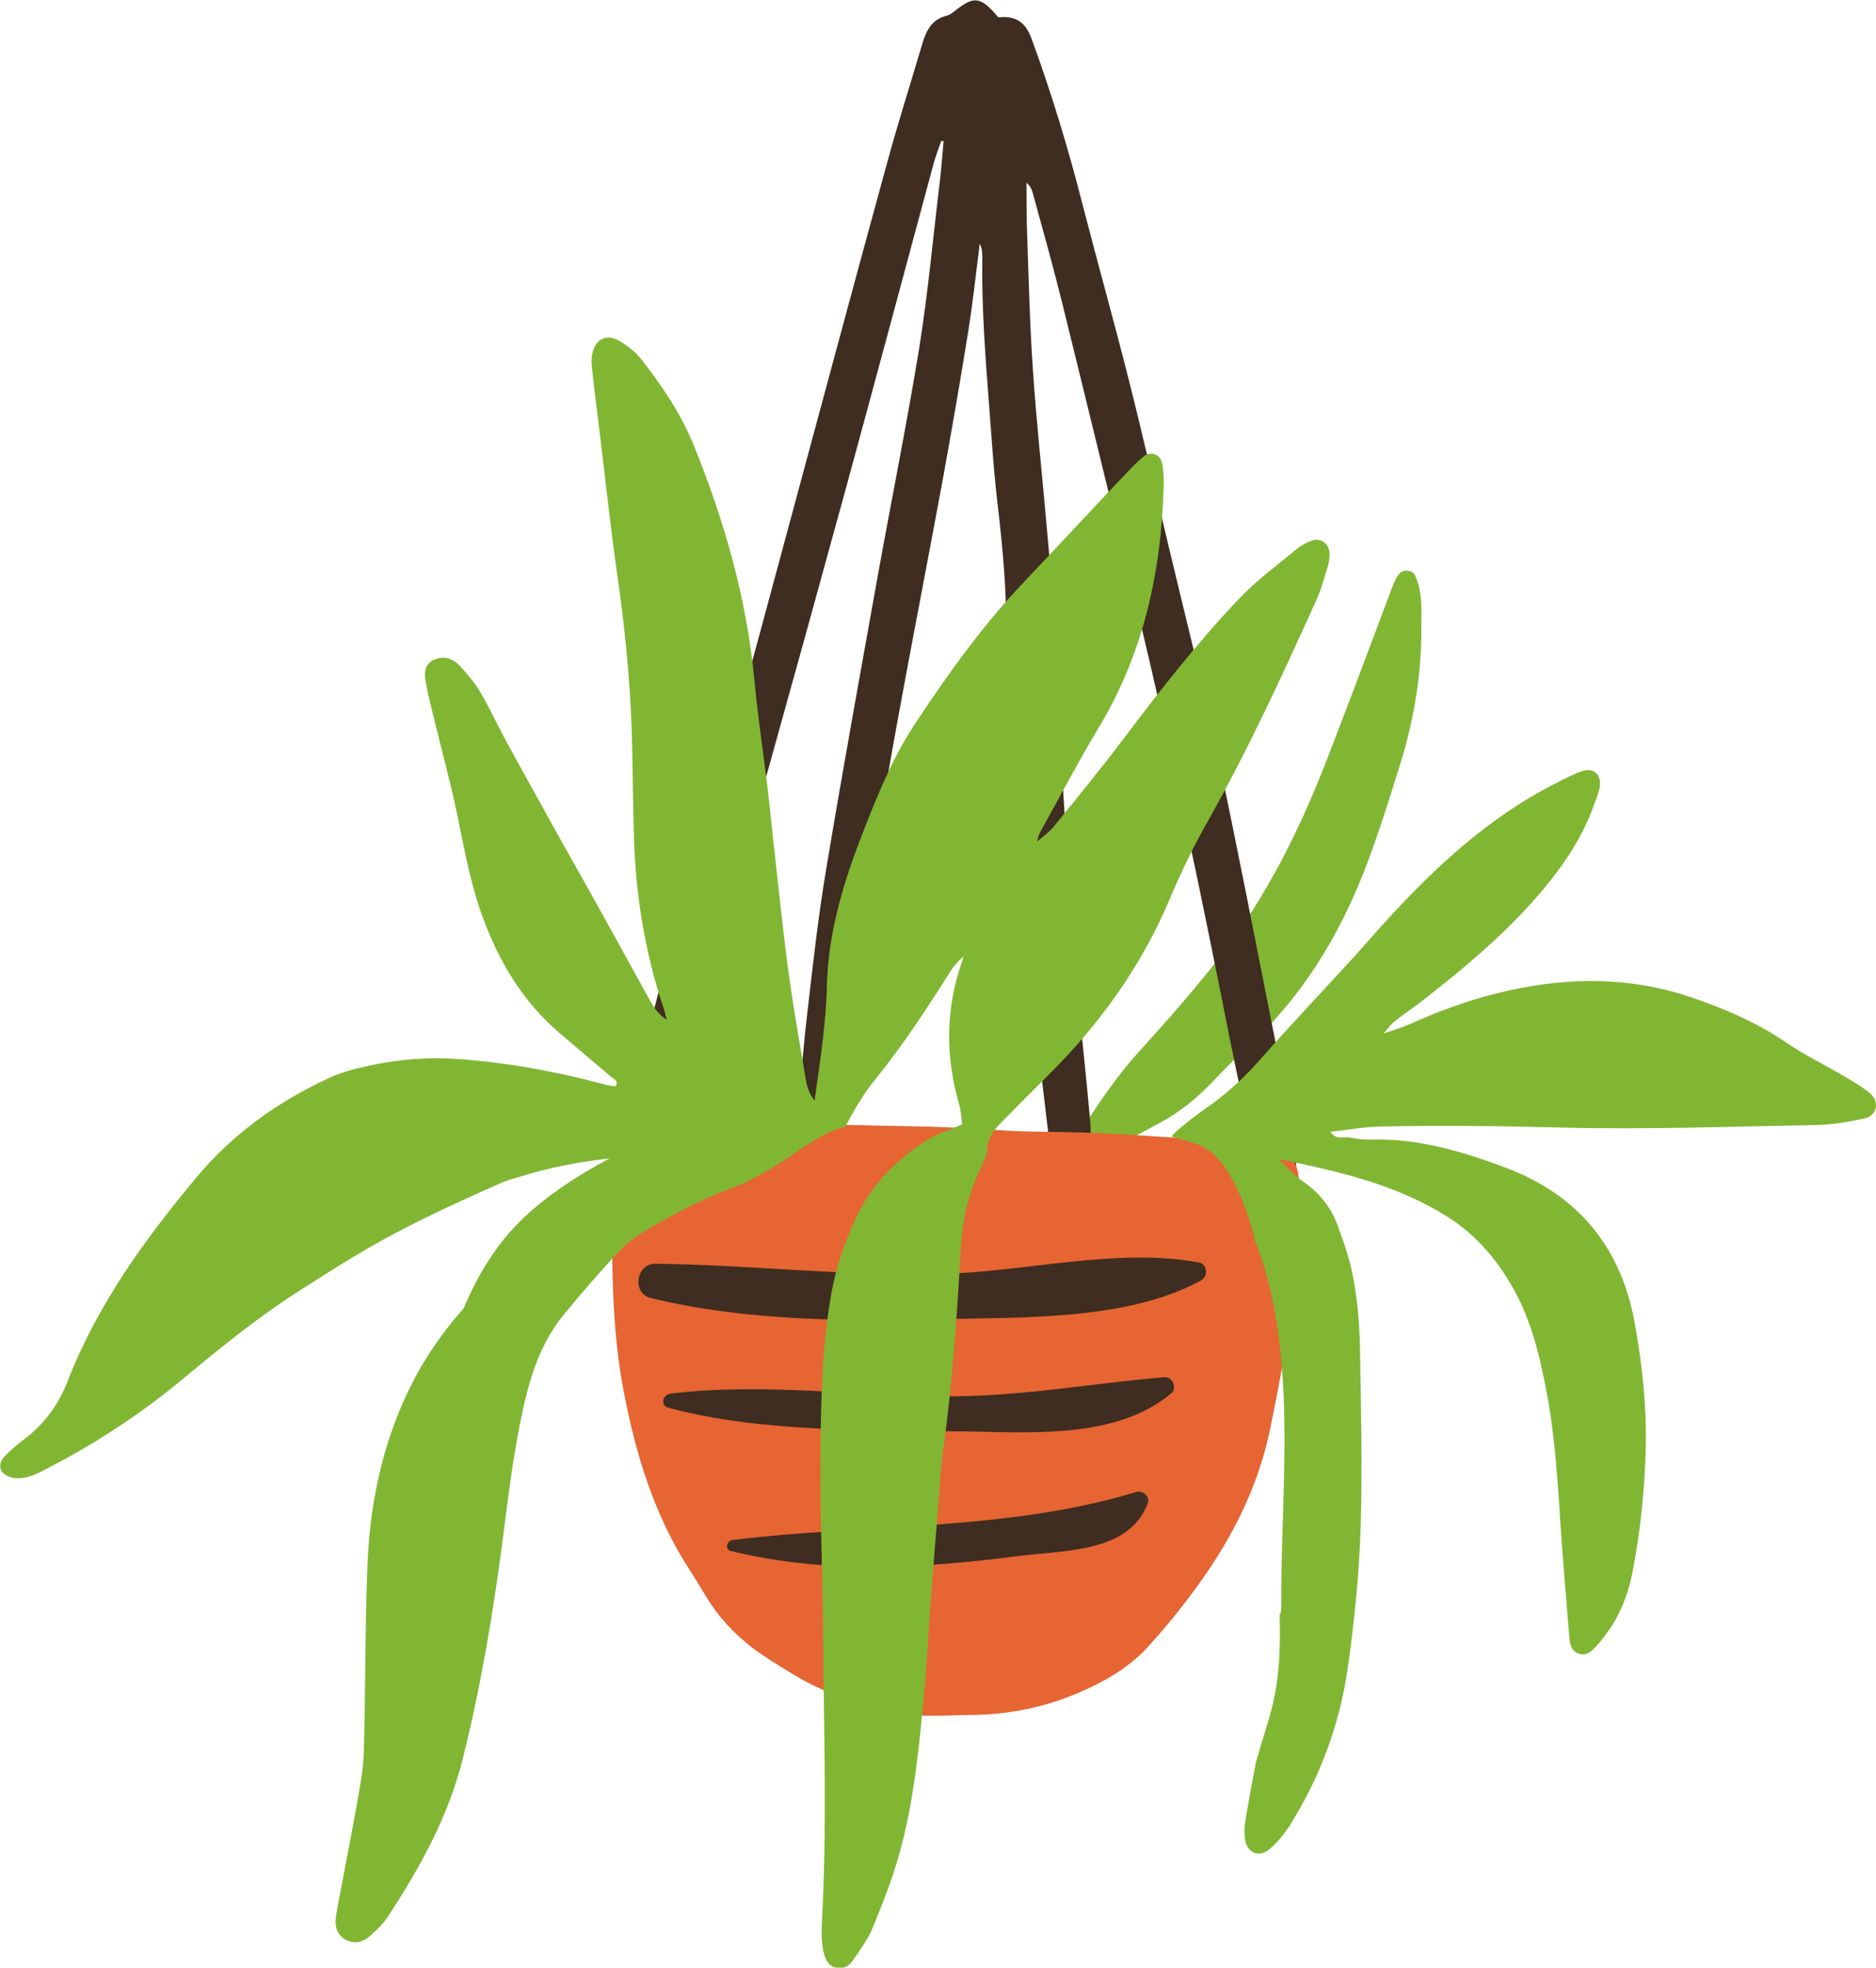 <?xml version="1.0" encoding="UTF-8"?> <!-- Generator: Adobe Illustrator 25.2.0, SVG Export Plug-In . SVG Version: 6.00 Build 0) --> <svg xmlns="http://www.w3.org/2000/svg" xmlns:xlink="http://www.w3.org/1999/xlink" id="Layer_1" x="0px" y="0px" viewBox="0 0 717.9 752.8" style="enable-background:new 0 0 717.9 752.8;" xml:space="preserve"> <style type="text/css"> .st0{fill:#81B633;} .st1{fill:#3E2D20;} .st2{fill:#E66533;} </style> <g> <path class="st0" d="M543.9,239.4c0.2,18.3-2.8,36.2-8.3,53.7c-4.1,13.1-8.2,26.2-13.1,39c-10.2,26.5-24.8,50.2-46.1,69.4 c-4.2,3.8-8.1,7.9-12,12c-6.2,6.5-13.1,12.2-21.1,16.4c-8.7,4.7-17.3,9.3-26.1,13.7c-1.4,0.7-3.6,0.8-4.9,0.1 c-2.2-1.1-1.9-3.6-1.4-5.6c0.5-1.7,1.3-3.3,2.3-4.8c6.9-10.8,14-21.4,22.7-31c10.8-11.9,21.5-24,31.3-36.7 c17.8-23.1,30.6-49,41-76.1c8.3-21.4,16.3-42.9,24.4-64.4c0.7-1.9,1.5-3.9,2.8-5.5c1.4-1.9,5.2-1.6,6.1,0.6 c1.1,2.4,1.9,5.1,2.1,7.7C544.1,231.7,543.9,235.6,543.9,239.4z"></path> <path class="st1" d="M360.2,53.9c-0.9,2.7-2,5.4-2.8,8.2c-11.2,41.5-22.3,83-33.6,124.4c-10.4,38-20.9,75.9-31.5,113.9 c-10.2,36.8-20.6,73.5-30.8,110.3c-2.7,9.8-5.2,19.6-7.9,29.4c-0.6,2.3-1.4,4.6-2.4,6.7c-2.2,4.3-5.8,6.1-9.4,4.9 c-3.7-1.2-5.7-4.8-5.1-9.3c0.1-0.9,0.4-1.7,0.6-2.6c11.7-52.4,26.5-104.1,41.7-155.6c8.1-27.5,15.3-55.2,22.8-82.8 c12.6-46.6,25.1-93.3,37.9-139.9c4.1-15,8.8-29.7,13.2-44.6c1.5-5.1,3.6-9.5,9.4-10.9c1.3-0.3,2.5-1.4,3.7-2.3 c6.9-5.3,9.3-5,16,2.9c0.9,0,2.3-0.2,3.7,0c5.2,0.6,7.6,4.1,9.2,8.6c7.5,20.5,13.8,41.3,19.2,62.4c5.8,22.5,12.1,44.9,17.8,67.5 c5.2,20.5,9.9,41.2,14.8,61.8c6.4,27,13.3,53.9,19.1,81c7.7,36.2,14.7,72.5,21.9,108.8c2.9,14.6,5.3,29.3,7.9,44 c0.4,2.3,0.6,4.8,0.1,7c-0.7,3.2-3.1,5.1-6.4,5.4c-3,0.3-5.5-1-6.7-3.5c-1.3-2.6-2.2-5.5-2.8-8.4c-4.3-20.1-8.6-40.3-12.5-60.4 C456,324.2,444,268.2,430.2,212.6c-8.1-32.7-16-65.5-24.1-98.2c-3.4-13.6-7.2-27.1-10.9-40.6c-0.4-1.4-1-2.7-2.4-3.9 c0.1,7,0,14,0.3,21c0.6,17,1,34,2.2,51c1.3,19.3,3.4,38.6,5.1,57.9c0.9,9.8,1.8,19.6,2.4,29.4c1.8,31.6,3.4,63.1,5.3,94.7 c1.1,17.9,2.5,35.7,4.1,53.5c1.5,17.2,3.5,34.4,5,51.6c0.3,3.5,0.3,7.2-0.2,10.7c-0.6,3.7-3.5,5.9-6.7,6.3c-3.5,0.3-6.7-1.9-8-5.9 c-0.5-1.7-0.7-3.5-1-5.3c-2.5-21.3-5.1-42.6-7.5-64c-1-8.9-1.5-17.8-2-26.8c-1.1-17.3-2-34.5-3.1-51.8c-1-16.4-2.2-32.7-3.3-49.1 c-0.2-2.7-0.3-5.4-0.4-8c-0.2-15.8-2-31.5-3.8-47.2c-1.1-10.1-1.7-20.2-2.5-30.3c-1.5-19.6-3.1-39.3-2.8-59c0-1.8,0-3.5-1-5.3 c-1.4,11.2-2.6,22.4-4.4,33.6c-3,18.8-6.3,37.7-9.7,56.4c-7.4,40.2-15.4,80.3-22.3,120.5c-5,29.1-9.9,58.2-12.7,87.6 c-1.7,17.8-4,35.5-6.2,53.3c-0.3,2.3-0.8,4.7-1.7,6.9c-1.7,4.2-5.3,6-9.3,5c-3.4-0.8-5.7-4-5.5-8.2c0.4-5.9,1.1-11.9,1.7-17.8 c1.4-14.5,2.5-29.1,4.2-43.6c2.1-18.1,4.1-36.2,7.1-54.1c6.3-37.9,13.2-75.8,20-113.7c5.2-28.8,11-57.4,15.7-86.3 c3.4-21.2,5.3-42.6,7.9-63.9c0.6-5,0.9-10,1.4-15.1C360.9,54,360.6,54,360.2,53.9z"></path> <path class="st2" d="M321.9,430.3c19.7,0.6,39.4,0.5,59,2c12.2,0.9,24.4,0.6,36.6,1.1c13.4,0.5,26.7,1.5,40.1,2.4 c7.1,0.5,14.2,1.3,21.4,1.9c1.8,0.2,3.6,0.2,5.3,0.5c9.4,1.7,12.6,5.6,12.9,15.1c0.5,20.9-2.1,41.6-5.3,62.3 c-1.6,10-3.6,19.9-5.6,29.9c-4.5,22.7-14.6,42.8-28.1,61.3c-6.1,8.4-12.7,16.6-19.8,24.2c-4.2,4.5-9.5,8.3-14.8,11.3 c-15.9,8.9-33,13.6-51.3,13.8c-10.7,0.1-21.4,1.2-32.1-1.3c-13.2-3.1-25.8-7.5-37.3-14.6c-5.1-3.1-10.2-6.2-15-9.8 c-6.9-5.3-12.8-11.6-17.4-19.1c-2-3.3-4-6.6-6.1-9.9c-14-21.3-21.2-45.1-25.9-70c-4.6-24.5-4.3-49.2-4.2-74c0-3.8,0.9-7.7,1.2-11.5 c0.3-3.4,2.1-5.6,5.1-6.7c2.8-1,5.7-1.9,8.6-2.3c13.9-1.9,27.7-4.2,41.6-5.4c10.4-0.9,20.9-0.4,31.3-0.6 C321.9,430.8,321.9,430.6,321.9,430.3z"></path> <path class="st1" d="M458.8,483c-31.6-5.8-66.7,3.7-98.9,4.4c-36.6,0.9-72.6-3.5-109.1-3.9c-7.4-0.1-9.1,11.3-1.8,13.1 c35.6,8.7,74.4,9,110.8,8.1c31.5-0.8,71.5,0.6,99.8-14.8C462.4,488.4,462.1,483.6,458.8,483z"></path> <path class="st1" d="M445.6,526.9c-28.7,2.4-55.6,7.6-84.8,7.3c-34.3-0.3-70.4-5.2-104.3-1c-2.9,0.4-4,4.6-0.7,5.4 c36.7,9.8,78.9,8.4,116.7,9.1c24.9,0.5,55.7,2.2,75.8-14.7C450.5,531.1,448.7,526.6,445.6,526.9z"></path> <path class="st1" d="M434.9,570.8c-50.2,15.2-103.1,12-154.6,18.4c-2.2,0.3-3.1,3.5-0.6,4.2c35.9,8.8,72.9,6.7,109.3,2 c17.7-2.3,43-1.1,50.2-20.2C440.2,572.6,437.3,570.1,434.9,570.8z"></path> <path class="st0" d="M502.1,206.8c-2.2,0.8-4.4,2-6.2,3.5c-7.1,5.9-14.6,11.4-21,18c-16.3,17-30.8,35.6-45,54.4 c-8.6,11.4-17.7,22.5-26.7,33.6c-1.8,2.2-4.2,3.8-6.4,5.7c0.4-1.3,0.7-2.7,1.4-3.9c7.4-13.3,14.5-26.8,22.3-39.8 c17.1-28.4,23.9-59.5,24.8-92.2c0.1-3,0-6-0.6-8.9c-0.7-3.4-4.3-4.7-7-2.6c-2.8,2.2-5.2,4.9-7.7,7.5c-12.7,13.4-25.3,27-38,40.4 c-15.9,16.7-29.3,35.4-41.9,54.5c-8.9,13.5-14.9,28.6-20.7,43.6c-7.1,18.4-12.6,37.3-13,57.3c-0.1,6.5-0.8,13.1-1.5,19.6 c-0.9,7.9-2.1,15.8-3.2,23.6c-2.1-2.7-2.9-5.5-3.4-8.4c-2.2-13.2-4.6-26.4-6.4-39.7c-2.2-15.9-3.8-32-5.6-47.9 c-0.9-7.7-1.6-15.4-2.5-23.1c-1.7-13.9-3.8-27.8-5.1-41.7c-3-31.5-11.6-61.5-23.5-90.6c-4.8-11.7-11.9-22.1-19.6-32 c-2.3-3-5.5-5.5-8.8-7.4c-4.7-2.7-9-0.5-10.1,4.9c-0.5,2.3-0.3,4.7,0,7.1c0.9,8.3,2,16.6,3,24.9c2.2,18,4.1,36.1,6.7,54.1 c3.3,22.8,5.3,45.6,5.6,68.6c0.1,9,0.3,17.9,0.5,26.9c0.4,23.7,4,46.9,11.6,69.4c0.4,1.3,0.7,2.7,1.1,4c-2.8-1.8-4.6-4.1-6-6.6 c-6.7-12-13.2-24-19.9-36c-6.2-11.2-12.6-22.4-18.8-33.6c-5.9-10.7-11.9-21.4-17.7-32.1c-3.1-5.8-5.8-11.8-9.2-17.4 c-2.1-3.5-4.9-6.8-7.7-9.8c-2.6-2.8-6.1-3.9-9.8-2.3c-3.7,1.6-3.8,5.3-3.2,8.5c1,5.6,2.5,11,3.8,16.5c2.6,10.7,5.5,21.3,7.8,32.1 c2.9,13.7,5.2,27.5,10,40.8c6.3,17.4,15.5,32.9,29.7,45c6.6,5.6,13.2,11.2,19.8,16.8c0.9,0.8,2.8,1.3,1.6,3.5 c-1.1-0.2-2.3-0.2-3.4-0.5c-19.1-5.1-38.3-8.7-58.1-10c-13-0.8-25.6,0.7-38,3.8c-3.5,0.9-6.9,2-10.1,3.5 c-19.8,9.1-37.3,21.7-51.1,38.4c-19.7,23.6-37.7,48.5-49,77.6c-3.5,9-9.1,16.7-17.1,22.6c-2.6,1.9-5.1,4.2-7.3,6.5 c-1.5,1.6-2,4-0.6,5.7c1,1.2,2.9,2.1,4.5,2.3c4.7,0.5,8.7-1.6,12.7-3.7c18.6-9.6,36-21,52.2-34.5c14.7-12.2,29.5-24.2,45.7-34.4 c6.8-4.3,13.6-8.7,20.5-12.8c17.7-10.6,36.4-19.2,55.2-27.5c2.4-1.1,5.1-1.7,7.6-2.5c11.1-3.5,22.5-5.6,34-6.9 c-12.6,6.6-24.3,14.5-33.2,23c-10.5,10.1-17.4,21.9-22.7,34.4c-1.5,1.8-3.1,3.5-4.5,5.3c-8.3,10.3-15,21.5-20,33.8 c-7.6,18.4-11.3,37.7-12.2,57.5c-0.9,20.2-0.8,40.5-1.2,60.8c-0.2,7.1,0,14.4-1.1,21.4c-2.2,14.1-5.1,28.1-7.7,42.2 c-0.8,4.1-1.7,8.2-2.2,12.3c-0.4,3.5,0.7,6.7,4,8.3c3.3,1.7,6.5,0.8,9.1-1.5c2.4-2.2,4.9-4.5,6.7-7.2 c12.3-18.8,23.2-38.3,28.7-60.3c7-27.8,11.7-56,15.4-84.4c1.9-14.8,3.7-29.6,6.6-44.2c2.9-14.6,6.7-29.2,16.4-41.2 c6.8-8.3,13.8-16.4,21.1-24.3c2.8-3,6.2-5.6,9.8-7.8c12.2-7.4,25-13.8,38.5-18.6c2.7-1.4,5.4-2.9,8.2-4.4 c8.9-4.9,18-12.9,27.3-16.3c1.1-0.4,2.1-0.6,3.1-0.8c3.4-6.4,7-12.7,11.6-18.3c10.7-13.2,20-27.5,29.1-41.9c1.2-1.9,3-3.4,4.5-5.1 c-0.1,0.5-0.1,1-0.3,1.5c-6.5,18.3-6.6,36.8-1.2,55.4c0.7,2.5,0.8,5.1,1.1,7.4c-5.1,2.2-9.8,3.6-13.7,6.1 c-11.4,7.4-20.9,16.8-26.8,29.4c-4.3,9.2-7.7,18.7-9.5,28.8c-3.5,19.4-4,39.1-4.2,58.8c-0.3,24.7,0.8,49.5,1,74.3 c0.3,36.1,1.5,72.1-0.5,108.2c-0.1,2.1-0.1,4.2,0,6.3c0.1,1.8,0.3,3.6,0.8,5.3c0.7,2.7,2,5.1,5.1,5.5c2.7,0.4,4.7-0.9,6.1-3 c2.6-4,5.6-7.8,7.4-12.2c3.8-9.4,7.6-18.8,10.3-28.6c5.9-21.3,7.8-43.4,9.8-65.3c0.9-10.1,1.3-20.2,2.1-30.3 c0.9-11.9,1.8-23.8,2.8-35.6c0.6-7.4,0.9-14.9,1.9-22.3c3.7-26,5.4-52.2,6.9-78.3c0.6-10.7,2.9-20.6,7.4-30.1 c1.1-2.4,2.6-5,2.7-7.5c0.2-4.7,2.8-7.7,5.8-10.7c6.1-6.2,12.2-12.3,18.3-18.4c19.2-19.2,34.7-40.8,45.4-65.9 c4.4-10.4,9.3-20.7,14.9-30.5c15.4-27.3,28.5-55.8,41.4-84.3c2-4.3,3.2-9,4.6-13.5c0.4-1.4,0.6-2.9,0.6-4.4 C508.8,208.2,505.5,205.6,502.1,206.8z"></path> <path class="st0" d="M715.4,418.1c-3.2-2.6-6.9-4.7-10.5-6.8c-7.2-4.2-14.8-7.9-21.6-12.6c-11-7.5-23-12.6-35.4-16.9 c-21.4-7.4-43.2-8.1-65.3-3.9c-15,2.8-29.4,7.7-43.3,14c-3.2,1.4-6.5,2.3-9.8,3.5c1.3-1.5,2.4-3.2,3.9-4.4c3.7-3,7.7-5.6,11.5-8.6 c14.6-11.4,28.8-23.2,41.2-37c10-11.2,18.8-23.1,23.9-37.5c0.8-2.2,1.8-4.5,2.2-6.8c0.7-4.9-2.5-7.6-7-6c-3.1,1.1-6,2.6-8.9,4.1 c-26.1,13-47,32.4-66.4,53.7c-4.2,4.6-8.3,9.4-12.5,14c-12.1,13.2-24.4,26.2-36.2,39.6c-6,6.8-12.6,12.6-20,17.7 c-3.7,2.6-7.2,5.4-10.6,8.2c-1,0.9-1.7,1.7-2.3,2.4c0,0.1,9.7,2.8,10.5,3.2c3.9,1.7,6.7,4.2,9.2,7.6c5.9,8.2,9.3,17.8,11.9,27.4 c0.1,0.4,0,0.7,0.1,1c17.3,42.9,9.9,96.6,10.3,141.5c0,1-0.3,1.7-0.6,2.4c0.3,13.8,0,26.1-4.3,40.3c-1.7,5.5-3.3,10.9-4.8,16.1 c-1.3,6.7-2.5,13.4-3.7,20.2c-0.5,2.9-0.9,6-0.5,8.9c0.7,5.6,5.4,7.6,9.6,3.9c2.9-2.5,5.4-5.6,7.5-8.8c11.6-18.4,19.1-38.6,22.2-60 c2.6-18,4.4-36.1,5-54.3c0.7-23.2,0.1-46.5-0.3-69.8c-0.2-8.6-1-17.3-2.6-25.8c-1.3-7-3.7-13.8-6.2-20.5 c-2.5-6.5-6.9-11.8-12.7-15.9c-1.5-1-2.9-2.2-4.2-3.4c-1.3-1.2-2.6-2.5-5.3-5.3c23.9,4.8,45.2,9.9,64.3,21.9 c10.7,6.7,18.5,15.7,24.8,26.5c7.5,12.9,10.8,27.1,13.5,41.5c4.1,22,4.5,44.5,6.4,66.7c0.7,8.6,1.4,17.2,2.1,25.8 c0.2,2.7,0.6,5.6,3.5,6.7c3.4,1.3,5.5-1.3,7.5-3.5c1-1.1,1.9-2.3,2.8-3.5c5.6-7.3,8.8-15.6,10.5-24.5c3-15.8,4.7-31.8,5-48 c0.3-15.6-1.4-31-4.1-46.2c-5-29.1-21.4-49.5-49.1-60c-16.7-6.3-33.9-11.5-52.2-10.9c-2.7,0.1-5.4-0.3-8-0.8 c-2.2-0.5-5,1.2-7.3-2.2c6.7-0.7,12.9-1.9,19.1-2c23.2-0.5,46.5-0.2,69.7,0.4c32.5,0.8,65-0.4,97.5-1c5.9-0.1,11.9-1.2,17.7-2.4 C718.3,427.1,719.6,421.6,715.4,418.1z"></path> </g> </svg> 